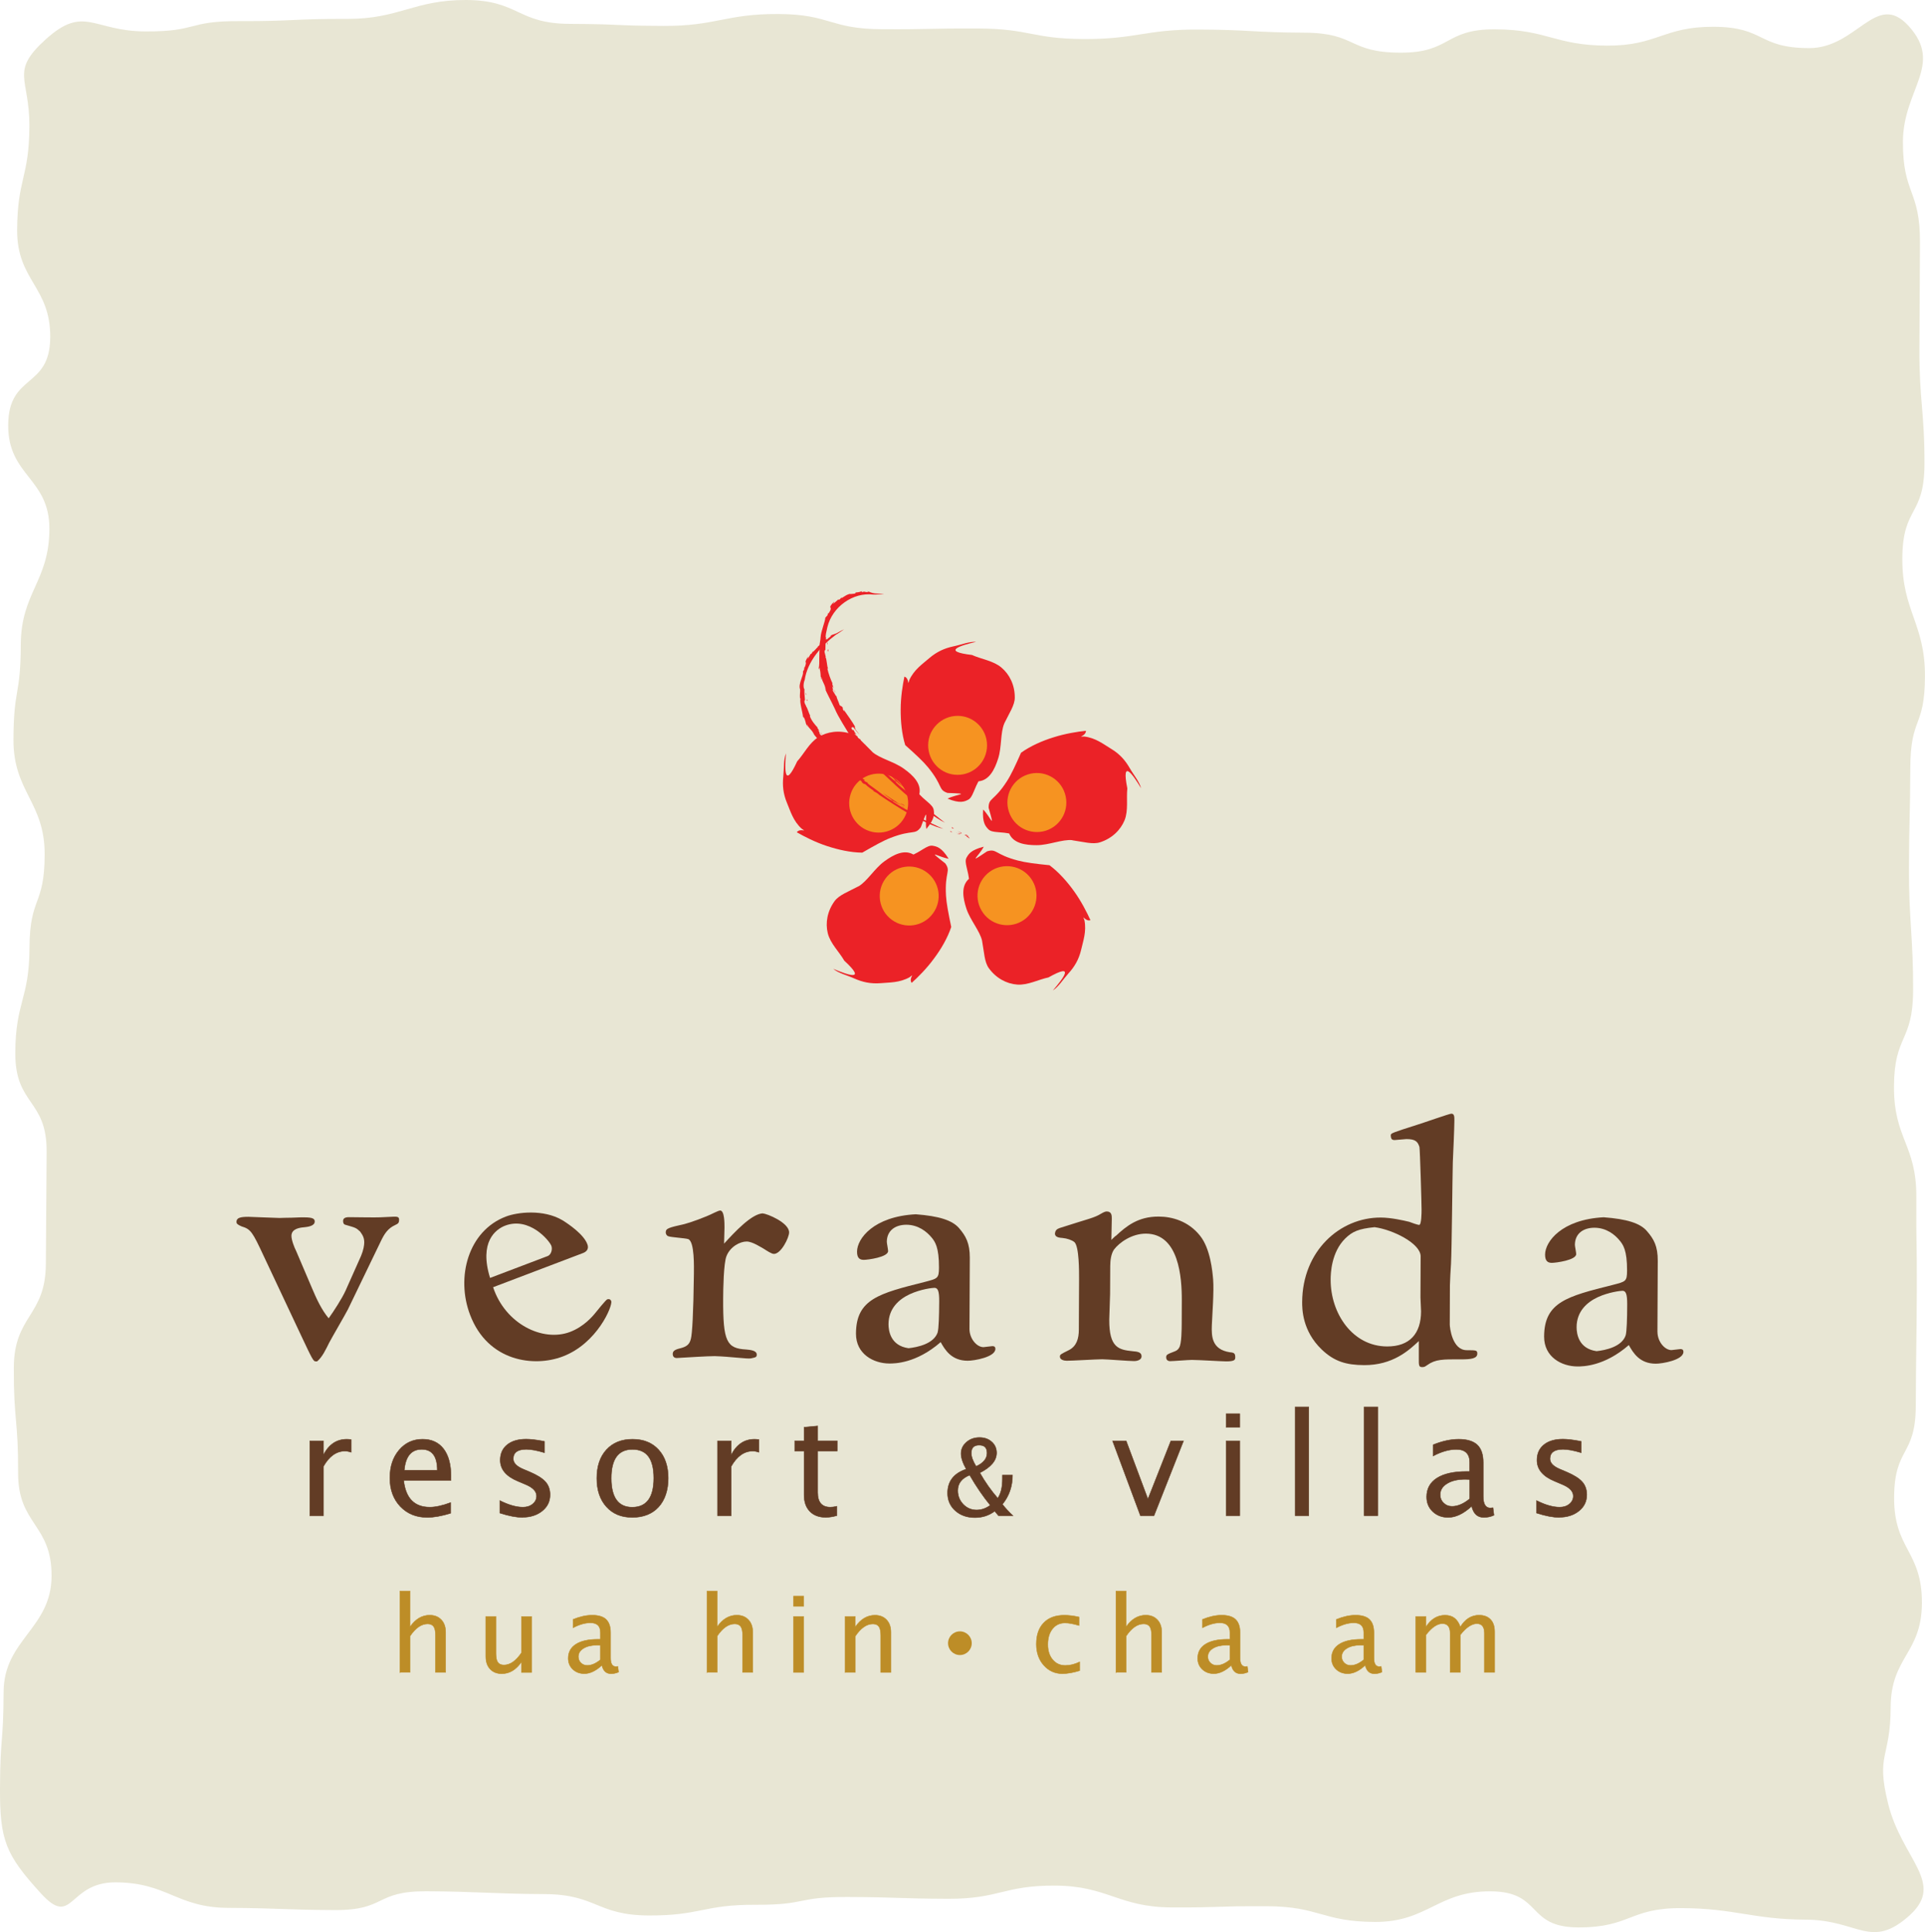 <?xml version="1.0" encoding="UTF-8"?>
<svg xmlns="http://www.w3.org/2000/svg" id="Layer_2" data-name="Layer 2" viewBox="0 0 417.71 419.23">
  <defs>
    <style>
      .cls-1 {
        fill: #eb2227;
      }

      .cls-2, .cls-3 {
        fill: #623c25;
      }

      .cls-4 {
        fill: #e8e6d4;
      }

      .cls-4, .cls-5 {
        fill-rule: evenodd;
      }

      .cls-5, .cls-6 {
        fill: #bd8d27;
      }

      .cls-3 {
        stroke: #623c25;
      }

      .cls-3, .cls-6 {
        stroke-miterlimit: 10;
        stroke-width: .1px;
      }

      .cls-6 {
        stroke: #bd8d27;
      }

      .cls-7 {
        fill: #f69321;
      }
    </style>
  </defs>
  <g id="Layer_1-2" data-name="Layer 1">
    <g>
      <path class="cls-4" d="M414.45,415.53c-8.45,7.67-11.16,1.06-22.55,1.01-11.5-.05-15.49-2.46-27.01-2.51-11.39-.05-11.07,4.24-22.48,4.19-11.32-.05-7.67-7.78-18.98-7.83-11.48-.05-13.62,6.69-25.1,6.64-11.44-.05-11.99-3.36-23.43-3.41-11.43-.05-9.28,.31-20.73,.26-11.45-.05-13.79-4.68-25.24-4.73-11.21-.05-12.02,2.9-23.23,2.86-11.28-.05-10.4-.34-21.68-.39-11.44-.05-8.65,1.73-20.08,1.69-11.37-.05-11.79,2.36-23.16,2.32-11.37-.05-11.28-4.59-22.65-4.64-11.09-.05-14.51-.56-25.6-.61-11.33-.05-8.61,4.13-19.92,4.08-10.99-.05-12.05-.43-23.03-.48-11.24-.04-13.21-5.49-24.48-5.54-10.45-.04-9.2,10.1-16.25,2.37C1.18,402.38-.05,399.3,0,387.92c.05-11.51,.73-9.27,.78-20.78,.05-11.41,10.36-13.76,10.41-25.15,.05-11.33-7.31-11.11-7.26-22.39,.05-11.52-.98-11.34-.93-22.85,.05-11.43,6.9-11.09,6.95-22.52,.05-11.46,.12-12.91,.17-24.34,.05-11.45-6.85-9.99-6.8-21.41,.05-11.23,3.03-11.58,3.08-22.81,.05-11.26,3.25-8.92,3.29-20.2,.05-11.45-6.81-13.58-6.77-25.01,.05-11.37,1.54-9.19,1.59-20.56,.05-11.37,6.16-13.72,6.21-25.09,.05-11.09-8.99-11.49-8.94-22.56,.05-11.35,9.08-7.77,9.12-19.1,.05-10.97-7.22-12.25-7.18-23.22,.05-11.26,2.61-11.33,2.66-22.58,.04-10.47-4.26-11.72,3.46-18.74,8.44-7.67,10.31-1.83,21.7-1.79,11.52,.05,8.96-2.29,20.48-2.24,11.4,.05,11.94-.53,23.33-.48C86.66,4.13,89.84-.04,101.13,0c11.49,.05,11.01,5.13,22.53,5.18,11.43,.05,8.87,.39,20.31,.44,11.43,.05,13.46-2.62,24.87-2.58,11.44,.05,11.12,3.26,22.57,3.3,11.21,.05,9.64-.2,20.83-.16,11.29,.05,11.63,2.23,22.93,2.29,11.44,.04,13.41-2.12,24.87-2.06,11.35,.04,11.65,.63,23.03,.68,11.35,.05,9.41,4.3,20.78,4.34,11.08,.04,9.47-5.13,20.58-5.07,11.34,.05,12.96,3.49,24.28,3.54,10.99,.04,12.17-4.13,23.14-4.09,11.25,.05,9.42,4.58,20.69,4.63,10.43,.04,14.57-12.54,21.61-4.81,7.67,8.43-1.18,13.7-1.23,25.09-.05,11.52,3.75,10.37,3.7,21.88-.05,11.39-.07,11.62-.12,23.03-.05,11.3,1.14,13.81,1.09,25.13-.04,11.47-4.75,8.94-4.8,20.45-.05,11.43,4.96,14.1,4.91,25.55-.05,11.41-3.14,8.5-3.18,19.93-.05,11.43-.24,10.08-.29,21.51-.05,11.23,.95,15.51,.9,26.72-.04,11.29-4.1,9.52-4.15,20.81-.05,11.45,4.9,12.6,4.85,24.05-.06,11.37,.15,9.18,.1,20.53-.05,11.37-.18,13.37-.22,24.74-.05,11.1-4.65,8.8-4.7,19.9-.05,11.31,6.08,11.54,6.03,22.89-.05,10.98-6.73,11.63-6.78,22.58-.04,11.26-3.27,10.02-.56,20.92,2.98,12.09,12.46,17.15,4.74,24.19"></path>
      <g>
        <g>
          <path class="cls-1" d="M217.93,156.97c-.87,1.98-.54,5.18-1.34,7.63-.76,2.4-1.95,4.73-4.26,4.93-1.06,.43-1.98,.78,.38-.62-1.41,2.14-1.55,4.13-2.68,4.65-.72,.35-1.68,.86-4.42-.27,2.17-1.06,5.34-1.04,0-1.23-2.1-.72-.9-1.49-4.23-5.56-1.07-1.3-2.7-2.82-4.95-4.82-.76-2.43-1-5.19-.99-7.73,0-2.68,.44-5.38,.81-7.14,1.17,.39,.63,2.33,1.06,.76,1.03-2.29,2.94-3.54,4.31-4.74,1.69-1.45,3.39-2.18,5.23-2.57,1.8-.37,3.42-1.08,4.96-.99-3.4,.8-7.63,2.06-.9,2.85,2,.91,4.63,1.24,6.38,2.72,1.78,1.49,2.93,3.82,2.91,6.54,0,1.64-1.19,3.33-2.29,5.61Z"></path>
          <path class="cls-7" d="M214.18,161.75c-.01,3.54-2.88,6.39-6.42,6.38-3.53-.01-6.37-2.89-6.36-6.43,.01-3.52,2.89-6.38,6.42-6.37,3.53,.01,6.38,2.9,6.36,6.42Z"></path>
          <path class="cls-1" d="M189.27,163.15c1.62,1.43,4.76,2.12,6.85,3.64,2.05,1.46,3.89,3.3,3.36,5.56,.1,1.14,.13,2.14-.46-.56,1.58,2,3.44,2.74,3.59,3.99,.11,.79,.29,1.85-1.61,4.1-.36-2.38,.66-5.4-1.19-.39-1.32,1.79-1.68,.42-6.58,2.32-1.57,.61-3.52,1.7-6.12,3.2-2.55-.02-5.26-.64-7.66-1.43-2.55-.83-4.98-2.09-6.55-2.99,.74-1,2.42,.12,1.06-.77-1.86-1.68-2.46-3.88-3.17-5.55-.87-2.07-1.02-3.9-.82-5.78,.19-1.82,.02-3.58,.58-5.02-.29,3.48-.4,7.89,2.43,1.74,1.47-1.62,2.62-4.03,4.57-5.24,1.95-1.22,4.53-1.6,7.1-.75,1.55,.51,2.8,2.17,4.64,3.92Z"></path>
          <path class="cls-7" d="M192.67,168.19c3.36,1.11,5.18,4.72,4.07,8.08-1.11,3.36-4.72,5.17-8.09,4.07-3.35-1.11-5.17-4.73-4.06-8.08,1.1-3.36,4.72-5.18,8.08-4.07Z"></path>
          <path class="cls-1" d="M186.3,192.32c1.86-1.09,3.5-3.89,5.57-5.4,2.01-1.48,4.35-2.68,6.34-1.49,1.11,.28,2.06,.55-.68,.28,2.39-.9,3.66-2.43,4.9-2.19,.78,.15,1.87,.3,3.41,2.81-2.38-.4-4.94-2.29-.73,1.01,1.29,1.81-.13,1.73,.16,6.98,.1,1.67,.52,3.86,1.14,6.82-.81,2.41-2.2,4.79-3.73,6.83-1.56,2.15-3.51,4.1-4.86,5.3-.71-1.02,.86-2.28-.42-1.24-2.18,1.24-4.43,1.13-6.26,1.3-2.23,.18-4.03-.24-5.75-1.01-1.66-.75-3.4-1.12-4.59-2.1,3.21,1.35,7.39,2.83,2.4-1.77-1.08-1.91-3.03-3.72-3.58-5.96-.55-2.22-.11-4.8,1.5-6.99,.97-1.3,2.92-2,5.15-3.18Z"></path>
          <path class="cls-7" d="M192.13,190.64c2.09-2.86,6.09-3.47,8.94-1.38,2.85,2.08,3.47,6.09,1.37,8.94-2.09,2.86-6.08,3.47-8.93,1.38-2.85-2.08-3.46-6.09-1.38-8.93Z"></path>
          <path class="cls-1" d="M213.11,204.15c-.46-2.11-2.59-4.51-3.4-6.96-.79-2.39-1.2-4.96,.54-6.49,.61-.97,1.16-1.79,.07,.73-.12-2.55-1.18-4.25-.59-5.33,.41-.7,.87-1.67,3.74-2.38-1.11,2.12-3.7,3.98,.72,1.01,2.13-.66,1.62,.67,6.7,2,1.63,.43,3.84,.71,6.84,1.01,2.04,1.52,3.87,3.6,5.35,5.67,1.56,2.17,2.8,4.62,3.54,6.26-1.19,.36-1.9-1.52-1.31,0,.5,2.46-.3,4.58-.7,6.38-.5,2.16-1.47,3.75-2.73,5.13-1.24,1.38-2.13,2.9-3.42,3.74,2.28-2.65,4.96-6.15-.95-2.83-2.14,.44-4.48,1.72-6.77,1.55-2.3-.16-4.59-1.37-6.17-3.56-.97-1.33-1-3.42-1.46-5.9Z"></path>
          <path class="cls-7" d="M213.32,198.08c-2.07-2.87-1.41-6.86,1.45-8.93,2.87-2.06,6.86-1.42,8.94,1.46,2.06,2.87,1.41,6.86-1.45,8.94-2.87,2.06-6.87,1.41-8.94-1.46Z"></path>
          <path class="cls-1" d="M232.67,182.3c-2.16-.21-5.11,1.09-7.68,1.09-2.5,.01-5.1-.39-6.01-2.54-.73-.86-1.33-1.65,.72,.18-2.45-.69-4.4-.19-5.25-1.11-.55-.59-1.33-1.34-1.12-4.27,1.7,1.71,2.65,4.75,1.19-.39,.01-2.23,1.13-1.33,3.97-5.74,.92-1.42,1.86-3.45,3.07-6.19,2.07-1.48,4.62-2.59,7.04-3.34,2.54-.81,5.25-1.24,7.04-1.42-.01,1.23-2.03,1.33-.4,1.24,2.5,.28,4.25,1.7,5.83,2.65,1.92,1.15,3.12,2.55,4.06,4.19,.91,1.58,2.08,2.9,2.48,4.39-1.81-2.99-4.32-6.62-2.99,.03-.24,2.17,.26,4.8-.6,6.92-.88,2.13-2.74,3.95-5.33,4.78-1.55,.5-3.54-.09-6.05-.45Z"></path>
          <path class="cls-7" d="M226.95,180.24c-3.37,1.07-6.97-.78-8.04-4.16-1.09-3.36,.77-6.96,4.13-8.04,3.36-1.08,6.97,.77,8.04,4.14,1.08,3.38-.76,6.97-4.13,8.06Z"></path>
          <g>
            <path class="cls-1" d="M210.28,181.86c.33,.15-.04-.16-.33-.46l-.42-.03,.75,.49Z"></path>
            <path class="cls-1" d="M208.65,180.69l-.96-.39,.67,.32c.61,.54-.22,.13-.49-.01,1.13,.71,.55,.06,.78,.08Z"></path>
            <path class="cls-1" d="M206.9,179.72c-.52-.38-.46-.17-.26,.02,.08-.02,.46,.16,.26-.02Z"></path>
            <path class="cls-1" d="M180.91,149.79c.05,.17,.12,.37,.08,.37,.13,.16,.17,.19-.08-.37Z"></path>
            <polygon class="cls-1" points="180.99 150.16 180.91 150.04 180.97 150.16 180.99 150.16"></polygon>
            <path class="cls-1" d="M186.44,162.18c.52,.52,.75,.89,1.2,1.41l.1,.43c.51,.56,.32,.17,.76,.52,.38,.59,1.45,1.6,1.65,1.85,.1,.22-.26-.14-.37-.19,.64,.61,.72,.46,1.46,1.27v.05c1.95,1.74,4.29,4.12,6.6,5.91-.13-.13-.09-.13-.13-.2,2.34,2,5.14,4.2,7.34,5.29-1.33-1-3.46-2.82-4.88-3.74-.39-.49-1.23-.98-1.32-1.29-1.8-1.6-2.69-2.06-4.36-3.67-.22-.25-.04-.2-.05-.34l1.37,1.22-.75-.83c.4,.29,1.21,1.15,1.41,1.13-1.27-1-3.04-2.83-4.14-3.71,.39,.53,1.06,1.06,1.58,1.6,.22,.29,.57,.68,.47,.71-1.82-1.34-2.93-2.83-4.53-4.47-.41-.42-.91-1-.91-1.12,.26,.26,.12,0,.37,.21-.58-.57-.3,.16-1.03-.79l.32-.06c-.53-.18-.84-1.16-1.49-1.72-.11-.31,.3,.09,.7,.59-.4-.61-.58-.56-.93-1.02l.54,.29c-.57-.34-.66-.9-.8-1.23-.06,0-.02,.37-.48-.25-.19-.28-.03-.19-.04-.26-.08,0-.35-.16-.66-.55,.01-.13,.31,.18,.4,.16-.26-.3-.45-.55-.53-.82-.42-.53-.08,.11-.37-.19-.53-.93,.17-.26,.13-.68,.5,.61,1.09,1.4,1.43,1.69l-.92-1.17c.13,0-.43-.95,.08-.34-.73-1.31-1.8-2.74-2.61-3.92,.05,.19,.19,.41,.11,.41-.43-.6-.25-.62-.27-.78-.29-.46-.41-.31-.68-.55-.37-1.1-.52-1.19-.77-2.14l-.11,.12c-.19-.66-.46-.65-.71-1.35,.03-.05,.18,.19,.32,.37-.35-.55-.14-.58-.38-1.16l.32,.4c-.15-.46-.43-1.14-.21-.96-.39-.75-.92-2.2-1.14-3.26l.15,.04c-.25-.52-.26-2.04-.55-2.5l.05-.07-.27-1.1c.04-.52,.25-.34,.19-.38,.02-1.11,.04-1.99,.14-2.68-.22-.21,.09-1.34,.29-2.26,1.07-4.46,5.61-7.63,9.95-7.09,.64,.04,1.54-.1,2.37-.12-.98-.13-1.09-.04-2.05-.13-.75-.1-1.01-.32-1.65-.5l.32,.19c-.97,.12-.69-.26-1.46,.07v-.27c-.27,.21-.98,.29-1.28,.3l-.22,.25c-.65,.07-1.08,.15-1.34,.04l.12,.14c-.38-.25-2.11,1.32-1.64,.59-.14,.15-.24,.33-.57,.58l-.16-.09c-.46,.41-.98,.88-1.19,.93,.23-.25,.27-.36,.3-.49-1.82,1.9,0,.75-1.23,2.6l-.08-.09-.19,.55-.44,.46c-.02,.83-.96,2.96-1.03,4.29,.01,.51-.23,1.17-.26,2.16l.17-.06c-.35,.8-.04,3.72-.31,4.56,.23,.72,.02-.1,.17-.1,.33,1.44,.17,1.57,.31,2.34,.35,.84-.15-.67,.12-.25,.3,1.36,.54,1.01,.94,2.68-.03,.2-.19-.4-.3-.55,.4,1.17,1.49,3.06,2.23,4.66,.77,1.87,2.43,4.33,3.62,6.37h.08c.47,.87,1.23,1.61,1.89,2.55l-.27-.5Z"></path>
            <path class="cls-1" d="M196.95,171.21l-.02-.24-.82-.65c.22,.37,.46,.46,.84,.89Z"></path>
            <polygon class="cls-1" points="196.51 171.37 196.94 171.7 196.29 171.1 196.51 171.37"></polygon>
            <polygon class="cls-1" points="187.6 161.44 187.67 161.57 188.98 163.07 187.6 161.44"></polygon>
            <polygon class="cls-1" points="181.07 149.8 181.51 150.47 181.03 149.67 181.07 149.8"></polygon>
            <path class="cls-1" d="M179.8,141.27c-.24-.34,.04-.67-.22-.22,.01,.52,.14,.07,.22,.22Z"></path>
            <path class="cls-1" d="M179.52,139.27c-.02,.31,0,.48,.03,.65,.14-.39,0-.41-.03-.65Z"></path>
          </g>
          <g>
            <path class="cls-1" d="M210.02,181.39c.33,.03-.1-.12-.42-.28l-.36,.06,.78,.22Z"></path>
            <path class="cls-1" d="M208.32,180.83l-.92-.09,.64,.1c.69,.28-.14,.16-.42,.11,1.16,.29,.48-.08,.7-.12Z"></path>
            <path class="cls-1" d="M206.55,180.45c-.56-.18-.42-.01-.21,.08,.07-.03,.44,.02,.21-.08Z"></path>
            <path class="cls-1" d="M178.01,159.07c.07,.16,.16,.31,.12,.31,.14,.1,.16,.13-.12-.31Z"></path>
            <polygon class="cls-1" points="178.13 159.38 178.04 159.3 178.12 159.38 178.13 159.38"></polygon>
            <path class="cls-1" d="M185.63,168.51c.55,.35,.81,.64,1.31,1.02l.18,.33c.54,.41,.3,.1,.72,.37,.42,.48,1.52,1.18,1.74,1.35,.11,.19-.26-.07-.35-.1,.66,.44,.7,.3,1.47,.9v.04c1.95,1.31,4.45,2.96,6.72,4.25-.15-.09-.1-.1-.14-.16,2.4,1.37,5.24,2.85,7.41,3.33-1.39-.56-3.6-1.73-5-2.35-.44-.35-1.26-.65-1.39-.89-1.86-1.07-2.67-1.47-4.42-2.58-.22-.18-.07-.16-.1-.26l1.4,.84-.79-.6c.4,.18,1.24,.8,1.4,.77-1.27-.67-3.12-2-4.2-2.67,.46,.38,1.04,.82,1.63,1.23,.23,.19,.59,.49,.54,.53-1.8-.94-2.99-2.1-4.69-3.27-.42-.28-.96-.75-.96-.87,.26,.21,.1,0,.34,.16-.61-.43-.21,.14-.99-.56l.25-.1c-.48-.07-.95-.86-1.61-1.23-.15-.25,.28,.03,.7,.4-.47-.45-.6-.39-1-.73l.52,.16c-.55-.21-.74-.66-.93-.92-.07,.01,.06,.33-.47-.14-.2-.22-.06-.16-.08-.22-.07,.03-.31-.09-.65-.4-.02-.11,.29,.13,.36,.1l-.61-.63c-.49-.38-.05,.11-.37-.1-.65-.68,.1-.23-.06-.57,.57,.41,1.25,1.01,1.57,1.23l-1.03-.89c.1,0-.59-.73,0-.29-.92-.99-2.21-1.98-3.14-2.89,.11,.16,.26,.33,.2,.34-.5-.44-.38-.46-.43-.59-.38-.31-.44-.19-.73-.33-.63-.81-.77-.87-1.25-1.59l-.07,.11c-.35-.51-.59-.42-.88-1.02,0-.04,.17,.13,.3,.27-.36-.44-.21-.51-.58-.93l.38,.26c-.27-.36-.66-.85-.42-.74-.55-.56-1.43-1.61-1.71-2.55h.12c-.29-.4-.61-1.7-.92-2.06v-.07c-.15-.3-.33-.59-.37-.92,0-.46,.17-.33,.13-.37-.1-.97-.16-1.76-.12-2.37-.24-.18-.28-1.23,.06-2.03,.6-4.05,3.75-7.55,6.76-9.78,.51-.26,1.16-.77,1.78-1.17-.82,.36-.87,.47-1.65,.86-.63,.24-.89,.27-1.4,.56l.29-.08c-.62,.67-.51,.34-.98,.9l-.12-.19c-.12,.24-.66,.58-.91,.7l-.06,.28c-.43,.36-.69,.62-.91,.66l.15,.05c-.22,.1-1.44,1.64-1.18,.99-.07,.15-.13,.28-.33,.6l-.12-.04c-.27,.47-.56,.99-.71,1.07,.12-.25,.12-.37,.12-.48-1.14,1.94-.02,.55-.73,2.37l-.08-.05-.05,.51-.26,.46c.24,.79-1.1,2.63-.61,3.87,.05,.46-.1,1.07-.02,1.97l.13-.07c-.33,.78,.53,3.3,.51,4.06,.34,.61,0-.07,.1-.1,.62,1.19,.38,1.4,.75,2,.54,.65-.32-.54,.03-.22,.64,1.09,.72,.74,1.54,2.06,.04,.17-.26-.3-.4-.39,.69,.89,1.96,2.37,3.08,3.43,1.14,1.37,3.09,3.15,4.5,4.69l.07-.02c.55,.68,1.36,1.18,2.08,1.88l-.32-.37Z"></path>
            <path class="cls-1" d="M196.27,174.89l-.07-.18-.83-.46c.27,.28,.48,.33,.91,.64Z"></path>
            <polygon class="cls-1" points="195.9 175.08 196.35 175.3 195.68 174.86 195.9 175.08"></polygon>
            <polygon class="cls-1" points="186.45 167.74 186.53 167.83 187.96 168.92 186.45 167.74"></polygon>
            <polygon class="cls-1" points="178.13 159.04 178.63 159.53 178.08 158.93 178.13 159.04"></polygon>
            <path class="cls-1" d="M175.24,152.04c-.22-.27-.03-.58-.19-.16,.04,.45,.12,.03,.19,.16Z"></path>
            <path class="cls-1" d="M174.84,150.31c.01,.27,.06,.41,.1,.56,.07-.36-.04-.37-.1-.56Z"></path>
          </g>
        </g>
        <g>
          <path class="cls-2" d="M85.51,264.01c.96-.06,1.09,.22,1.09,.67,0,.59-.14,.82-.82,1.12-1.62,.73-2.36,1.91-3.12,3.48l-7.18,14.87c-.61,1.19-3.51,6.15-4.04,7.18-.74,1.49-1.49,3.11-2.62,4.07h-.29c-.52,.07-.82-.59-3.17-5.57l-8.15-17.32c-2.43-5.21-2.79-5.8-4.79-6.4-.88-.38-1.11-.6-1.11-.98,0-.88,.83-1.1,2.6-1.1,.44,0,5.93,.25,6.74,.25,.45,0,1.63-.07,2.75-.06,1.2-.08,2.3-.07,2.67-.07,1.94,0,2.23,.38,2.22,.91,0,1.03-1.71,1.17-2.3,1.24-.89,.07-2.75,.3-2.75,1.86,0,.89,.59,2.45,1.04,3.33l3.36,7.88c1.03,2.45,2.13,4.83,3.68,6.68,1.11-1.54,2.92-4.35,3.66-5.99l3.37-7.56c.52-1.24,.68-2.29,.69-2.88,0-1.11-.37-1.64-.89-2.38-.89-.83-.95-.83-3.04-1.43-.36-.07-.66-.22-.66-.89,0-.52,.38-.81,1.26-.81,1.11,0,5.86,.09,6.82,.03l2.98-.14Z"></path>
          <path class="cls-2" d="M165.6,263.32c.75,0,5.64,1.95,5.63,4.1,0,1.12-1.73,4.66-3.3,4.66-.52,0-1.62-.75-2.21-1.12-.45-.23-2.43-1.57-3.7-1.57-1.43,0-3.56,1.09-4.38,3.17-.62,1.56-.71,7.11-.72,9.27-.04,9.27,.76,10.76,5,10.99,.74,.08,2.3,.16,2.29,1.12,0,.59-.31,.59-1.28,.81-.73,.15-4.44-.39-7.85-.49-1.56,0-6.08,.28-8.23,.41-.46,0-.88-.23-.87-.89,0-.52,.3-.89,1.47-1.18,1.5-.36,2.15-.81,2.46-2.08,.3-1.1,.55-5.62,.66-14,0-1.49,.18-7.12-1.23-7.65-.67-.23-3.71-.38-4.3-.62-.36-.08-.59-.52-.58-.82,0-.89,.59-1.04,4.08-1.83,1.18-.3,4.53-1.47,6.4-2.43,.58-.29,1.17-.51,1.32-.51,.96,0,.95,2.75,.95,3.71l-.09,3.48c2.23-2.44,6.04-6.57,8.48-6.57Z"></path>
          <path class="cls-2" d="M210.37,288.37c0,2.07,1.55,3.93,3.03,3.94,.28,0,1.63-.22,1.92-.22,.23,0,.67,0,.67,.6,0,1.78-4.62,2.58-6.03,2.57-3.48-.02-4.89-2.32-5.84-4.04-5.36,4.66-10.03,4.64-11.14,4.64-3.41-.01-7.26-2.04-7.24-6.49,.03-7.48,5.01-8.72,14.88-11.2,2.82-.74,3.12-.74,3.13-3.11,.02-4.45-.86-5.64-1.6-6.54-1.04-1.26-2.88-2.76-5.48-2.77-2.3,0-4.22,1.17-4.24,3.71,0,.3,.29,1.7,.28,2,0,1.34-4.46,1.91-5.27,1.91-.88,0-1.48-.38-1.47-1.79,.01-2.82,3.6-7.62,12.73-8.1,5.03,.38,7.92,1.29,9.4,3,1.48,1.72,2.35,3.27,2.34,6.47l-.07,15.43Zm-6.9,.7c.23-.88,.31-3.4,.33-6.73,.01-2.16-.28-2.9-1.03-2.9-.44,0-2.95,.28-5.35,1.38-2.38,1.11-4.61,3.1-4.62,6.51,0,1.41,.42,4.67,4.35,5.21,1.93-.21,5.5-.94,6.33-3.47Z"></path>
          <path class="cls-2" d="M242.13,268.17c2.29-2.13,4.84-4.21,9.29-4.19,2.9,0,6.45,.98,8.96,4.13,2.29,2.82,2.72,7.87,2.86,9.5,.21,2.51-.19,7.71-.28,9.93-.09,2.44-.02,5.27,3.91,5.88,.89,.07,1.18,.22,1.17,1.11,0,.52-.14,.88-2,.87-.81,0-5.85-.31-7.41-.32-.74,0-4.09,.27-4.75,.27-.15,0-.83-.07-.83-.81,0-.58,.16-.67,1.87-1.32,.37-.15,.74-.37,.96-.82,.52-.8,.53-4,.54-5.18l.02-5.04c.02-4.98-.61-14.47-7.78-14.5-3.12-.01-5.82,1.98-6.93,3.45-.65,.96-.81,2.38-.82,3.57l-.03,6.08c0,.81-.18,4.74-.18,5.56-.03,6.09,2.04,6.54,5.08,6.85,1.12,.08,1.94,.24,1.93,1.12,0,.74-.89,1.02-1.63,1.02-1.11,0-5.93-.39-6.9-.39-1.26,0-6.68,.33-7.71,.32-.6,0-1.49-.22-1.48-.89,0-.45,.13-.51,1.94-1.41,1.7-.87,2.16-2.51,2.17-4.44l.05-10.98c0-1.63,.03-7.05-1.01-8.02-.52-.44-1.63-.82-2.6-.9-1.34-.08-1.56-.45-1.63-.9,.07-.75,.39-1.03,1.04-1.26,6.54-2.12,7.37-2.12,9.15-3.21,.52-.29,.81-.38,1.04-.38,1.11,0,1.11,.9,1.11,1.57l-.09,4.6s.81-.81,.96-.89Z"></path>
          <path class="cls-2" d="M314.58,287.25c0,.89,.56,5.71,3.69,5.72,2.06,.01,2.29,.01,2.29,.75,0,1.04-1.27,1.25-3.57,1.24-3.93-.02-5.49-.03-7.27,1.23-.52,.37-.67,.45-1.11,.45-.75,0-.75-.38-.74-1.94v-3.71c-2.13,2-5.64,5.25-11.86,5.22-3.87-.02-6.46-.77-9.19-3.37-4.29-4.1-4.26-8.91-4.26-10.33,.05-11.05,8.17-18.36,17.07-18.32,2.22,.01,4.9,.62,6.15,.92,.37,.15,1.85,.68,2.16,.68,.52,0,.53-2.66,.53-3.33,0-1.4-.34-12.92-.46-13.58-.37-1.19-.89-1.71-2.82-1.72-.36,0-2.14,.21-2.53,.21-.58,0-.87-.15-.87-1.11,.07-.37,.43-.52,5.72-2.2,1.18-.35,6.98-2.41,7.42-2.41,.67,0,.66,.68,.66,1.49,0,1.41-.27,7.71-.34,9.04-.09,3.48-.22,18.83-.39,22.03-.07,.82-.24,4.15-.24,4.68l-.03,8.38Zm-6.31-14.64c0-2.81-6.06-5.81-10-6.33-3.48,.35-4.81,.93-6.38,2.47-2.99,2.97-3.15,7.49-3.15,8.9-.03,7.34,4.75,14.48,12.24,14.51,4.9,.02,7.36-2.78,7.38-7.6l-.13-3.04,.04-8.91Z"></path>
          <path class="cls-2" d="M359.66,289.01c0,2.07,1.55,3.93,3.03,3.94,.29,0,1.64-.22,1.93-.22,.22,0,.67,0,.67,.6,0,1.78-4.6,2.58-6.01,2.57-3.48-.01-4.88-2.32-5.84-4.04-5.36,4.66-10.04,4.64-11.15,4.64-3.42-.01-7.25-2.04-7.23-6.49,.03-7.48,5-8.72,14.88-11.2,2.82-.73,3.11-.73,3.12-3.1,.02-4.45-.87-5.64-1.61-6.54-1.02-1.26-2.86-2.76-5.47-2.77-2.3,0-4.22,1.17-4.24,3.71,0,.3,.29,1.7,.28,2,0,1.34-4.46,1.91-5.28,1.91-.87,0-1.47-.38-1.47-1.79,.01-2.82,3.6-7.62,12.71-8.1,5.05,.38,7.94,1.29,9.39,3,1.5,1.72,2.37,3.27,2.35,6.47l-.07,15.43Zm-6.89,.7c.22-.88,.31-3.4,.32-6.73,0-2.16-.28-2.9-1.02-2.9-.44,0-2.96,.29-5.35,1.38-2.38,1.11-4.6,3.11-4.61,6.51,0,1.41,.41,4.67,4.34,5.21,1.93-.21,5.5-.94,6.32-3.47Z"></path>
          <path class="cls-2" d="M107,279.3c2.63,7.98,10.78,11.95,16.69,9.71,3.01-1.14,4.89-3.37,5.55-4.19,.16-.22,2.24-2.78,2.52-2.88,.28-.1,.7-.1,.87,.39,.37,.98-3.02,9.17-10.53,12.01-6.16,2.35-16.23,1.17-20.1-9.05-3.1-8.13-.43-18.21,7.79-21.32,2.45-.94,8.11-1.64,12.25,.8,1.36,.84,4.61,3.06,5.4,5.18,.31,.76,.13,1.54-.92,1.94l-19.5,7.41Zm11.8-6.73c.85-.32,1.11-1.54,.84-2.25-.45-1.17-4.8-6.35-10.01-4.38-2.09,.8-5.71,3.53-3.29,11.35l12.46-4.73Z"></path>
        </g>
      </g>
      <g>
        <path class="cls-3" d="M67.23,328.88v-16.23h2.95v3.05c1.17-2.27,2.86-3.41,5.08-3.41,.3,0,.61,.03,.94,.08v2.75c-.51-.17-.96-.25-1.34-.25-1.86,0-3.42,1.11-4.68,3.32v10.7h-2.95Z"></path>
        <path class="cls-3" d="M97.78,328.36c-1.97,.6-3.66,.9-5.07,.9-2.39,0-4.34-.8-5.85-2.38-1.51-1.59-2.26-3.65-2.26-6.18s.67-4.48,1.99-6.05c1.33-1.57,3.03-2.36,5.11-2.36,1.96,0,3.48,.7,4.55,2.09s1.61,3.38,1.61,5.95l-.02,.91h-10.24c.43,3.86,2.32,5.79,5.67,5.79,1.22,0,2.73-.33,4.51-.99v2.33Zm-10.05-9.34h7.16c0-3.02-1.13-4.53-3.38-4.53s-3.52,1.51-3.78,4.53Z"></path>
        <path class="cls-3" d="M113.36,329.25c-1.34,0-2.98-.32-4.9-.94v-2.71c1.92,.96,3.59,1.43,5.02,1.43,.85,0,1.55-.23,2.11-.69,.56-.46,.84-1.03,.84-1.72,0-1.01-.78-1.84-2.35-2.5l-1.72-.73c-2.54-1.05-3.81-2.57-3.81-4.56,0-1.41,.5-2.53,1.5-3.34,1-.81,2.37-1.22,4.12-1.22,.91,0,2.03,.13,3.36,.37l.61,.12v2.45c-1.65-.49-2.95-.73-3.92-.73-1.9,0-2.84,.69-2.84,2.06,0,.89,.72,1.64,2.15,2.24l1.42,.6c1.6,.68,2.74,1.39,3.41,2.14s1,1.69,1,2.82c0,1.43-.56,2.6-1.69,3.51s-2.57,1.38-4.32,1.38Z"></path>
        <path class="cls-3" d="M137.14,329.25c-2.32,0-4.18-.77-5.56-2.31-1.39-1.54-2.08-3.6-2.08-6.18s.69-4.67,2.09-6.19c1.39-1.52,3.27-2.28,5.66-2.28s4.27,.76,5.66,2.28c1.39,1.52,2.09,3.58,2.09,6.17s-.7,4.73-2.09,6.25-3.32,2.27-5.76,2.27Zm.04-2.21c3.12,0,4.68-2.1,4.68-6.31s-1.54-6.23-4.62-6.23-4.6,2.09-4.6,6.26,1.52,6.28,4.55,6.28Z"></path>
        <path class="cls-3" d="M155.71,328.88v-16.23h2.95v3.05c1.17-2.27,2.86-3.41,5.08-3.41,.3,0,.61,.03,.94,.08v2.75c-.51-.17-.96-.25-1.34-.25-1.86,0-3.42,1.11-4.68,3.32v10.7h-2.95Z"></path>
        <path class="cls-3" d="M179.24,329.25c-1.5,0-2.66-.43-3.5-1.29-.84-.86-1.26-2.05-1.26-3.57v-9.54h-2.03v-2.21h2.03v-2.95l2.95-.28v3.23h4.24v2.21h-4.24v9c0,2.12,.92,3.18,2.75,3.18,.39,0,.86-.06,1.42-.19v2.03c-.91,.25-1.7,.37-2.36,.37Z"></path>
        <path class="cls-3" d="M216.66,328.88l-.82-.98c-1.22,.93-2.65,1.4-4.28,1.4-1.73,0-3.15-.5-4.27-1.5s-1.67-2.28-1.67-3.83c0-2.55,1.34-4.28,4.04-5.19-.75-1.35-1.12-2.47-1.12-3.37,0-.98,.39-1.8,1.17-2.48s1.72-1.01,2.83-1.01,1.96,.32,2.66,.94,1.05,1.43,1.05,2.4c0,1.65-1.21,3.09-3.63,4.32,1.11,1.97,2.4,3.8,3.88,5.51,.68-.98,1.02-2.38,1.02-4.18v-.83s2.18,0,2.18,0c0,2.45-.73,4.55-2.19,6.33,.67,.85,1.43,1.67,2.29,2.47h-3.13Zm-1.78-2.26c-1.57-1.92-3.06-4.1-4.47-6.54-1.72,.68-2.58,1.8-2.58,3.34,0,1.17,.4,2.17,1.19,2.99s1.76,1.23,2.9,1.23c1.04,0,2.02-.34,2.96-1.02Zm-3.07-8.44c1.58-.72,2.37-1.69,2.37-2.88s-.57-1.72-1.72-1.72-1.7,.58-1.7,1.73c0,.76,.35,1.72,1.05,2.87Z"></path>
        <path class="cls-3" d="M247.46,328.88l-6.04-16.23h2.95l4.72,12.63,4.98-12.63h2.75l-6.41,16.23h-2.94Z"></path>
        <path class="cls-3" d="M266.07,309.7v-2.94h2.95v2.94h-2.95Zm0,19.18v-16.23h2.95v16.23h-2.95Z"></path>
        <path class="cls-3" d="M281.04,328.88v-23.6h2.95v23.6h-2.95Z"></path>
        <path class="cls-3" d="M296.01,328.88v-23.6h2.95v23.6h-2.95Z"></path>
        <path class="cls-3" d="M319.35,326.82c-1.76,1.62-3.46,2.44-5.1,2.44-1.34,0-2.46-.42-3.35-1.26-.89-.84-1.33-1.91-1.33-3.19,0-1.77,.74-3.14,2.23-4.09,1.49-.95,3.63-1.43,6.41-1.43h.7v-1.96c0-1.88-.97-2.83-2.9-2.83-1.55,0-3.23,.48-5.04,1.43v-2.43c1.98-.81,3.84-1.21,5.58-1.21s3.15,.41,4.01,1.23c.86,.82,1.29,2.09,1.29,3.81v7.35c0,1.69,.52,2.53,1.55,2.53,.13,0,.32-.02,.57-.06l.21,1.63c-.67,.32-1.4,.48-2.21,.48-1.38,0-2.25-.81-2.63-2.44Zm-.43-1.6v-4.2l-.99-.03c-1.62,0-2.92,.3-3.92,.92-1,.61-1.5,1.42-1.5,2.42,0,.71,.25,1.31,.75,1.79,.5,.49,1.1,.73,1.82,.73,1.22,0,2.5-.54,3.83-1.63Z"></path>
        <path class="cls-3" d="M338.32,329.25c-1.34,0-2.98-.32-4.9-.94v-2.71c1.92,.96,3.59,1.43,5.02,1.43,.85,0,1.55-.23,2.11-.69,.56-.46,.84-1.03,.84-1.72,0-1.01-.78-1.84-2.35-2.5l-1.72-.73c-2.54-1.05-3.81-2.57-3.81-4.56,0-1.41,.5-2.53,1.5-3.34,1-.81,2.37-1.22,4.12-1.22,.91,0,2.03,.13,3.36,.37l.61,.12v2.45c-1.65-.49-2.95-.73-3.92-.73-1.9,0-2.84,.69-2.84,2.06,0,.89,.72,1.64,2.15,2.24l1.42,.6c1.6,.68,2.74,1.39,3.41,2.14s1,1.69,1,2.82c0,1.43-.56,2.6-1.69,3.51s-2.57,1.38-4.32,1.38Z"></path>
      </g>
      <g>
        <path class="cls-6" d="M86.77,362.89v-17.66h2.2v7.79c1.16-1.7,2.59-2.55,4.27-2.55,1.05,0,1.89,.33,2.52,1s.94,1.56,.94,2.69v8.72h-2.2v-8.01c0-.9-.13-1.55-.4-1.93s-.7-.58-1.31-.58c-1.35,0-2.62,.88-3.81,2.65v7.86h-2.2Z"></path>
        <path class="cls-6" d="M113.15,362.89v-2.28c-1.17,1.71-2.59,2.56-4.26,2.56-1.06,0-1.9-.33-2.53-1s-.94-1.57-.94-2.7v-8.72h2.2v8.01c0,.91,.13,1.56,.4,1.94s.71,.58,1.33,.58c1.34,0,2.61-.88,3.8-2.65v-7.87h2.2v12.14h-2.2Z"></path>
        <path class="cls-6" d="M130.61,361.34c-1.32,1.22-2.59,1.82-3.81,1.82-1.01,0-1.84-.32-2.5-.94s-1-1.43-1-2.39c0-1.33,.56-2.35,1.67-3.06s2.71-1.07,4.79-1.07h.53v-1.46c0-1.41-.72-2.11-2.17-2.11-1.16,0-2.42,.36-3.77,1.07v-1.82c1.48-.6,2.87-.91,4.17-.91s2.36,.3,3,.92,.97,1.56,.97,2.85v5.5c0,1.26,.39,1.89,1.16,1.89,.1,0,.24-.01,.42-.04l.16,1.22c-.5,.24-1.05,.36-1.65,.36-1.03,0-1.69-.61-1.97-1.82Zm-.32-1.2v-3.14l-.74-.02c-1.21,0-2.18,.23-2.93,.69s-1.12,1.06-1.12,1.81c0,.53,.19,.98,.56,1.34s.83,.55,1.36,.55c.92,0,1.87-.41,2.86-1.22Z"></path>
        <path class="cls-6" d="M153.41,362.89v-17.66h2.2v7.79c1.16-1.7,2.59-2.55,4.27-2.55,1.05,0,1.89,.33,2.52,1s.94,1.56,.94,2.69v8.72h-2.2v-8.01c0-.9-.13-1.55-.4-1.93s-.7-.58-1.31-.58c-1.35,0-2.62,.88-3.81,2.65v7.86h-2.2Z"></path>
        <path class="cls-6" d="M172.2,348.54v-2.2h2.2v2.2h-2.2Zm0,14.35v-12.14h2.2v12.14h-2.2Z"></path>
        <path class="cls-6" d="M183.39,362.89v-12.14h2.2v2.28c1.16-1.7,2.59-2.55,4.27-2.55,1.05,0,1.89,.33,2.52,1s.94,1.56,.94,2.69v8.72h-2.2v-8.01c0-.9-.13-1.55-.4-1.93s-.7-.58-1.31-.58c-1.35,0-2.62,.88-3.81,2.65v7.86h-2.2Z"></path>
        <path class="cls-6" d="M230.58,363.17c-1.64,0-3-.61-4.08-1.82s-1.62-2.75-1.62-4.6c0-1.98,.53-3.51,1.6-4.62s2.56-1.65,4.48-1.65c.95,0,2,.13,3.18,.39v1.84c-1.24-.37-2.26-.55-3.04-.55-1.13,0-2.03,.42-2.71,1.27s-1.02,1.97-1.02,3.38,.35,2.47,1.05,3.31,1.62,1.26,2.75,1.26c1.01,0,2.04-.26,3.11-.77v1.9c-1.42,.43-2.65,.65-3.69,.65Z"></path>
        <path class="cls-6" d="M242.15,362.89v-17.66h2.2v7.79c1.16-1.7,2.59-2.55,4.27-2.55,1.05,0,1.89,.33,2.52,1s.94,1.56,.94,2.69v8.72h-2.2v-8.01c0-.9-.13-1.55-.4-1.93s-.7-.58-1.31-.58c-1.35,0-2.62,.88-3.81,2.65v7.86h-2.2Z"></path>
        <path class="cls-6" d="M267.2,361.34c-1.32,1.22-2.59,1.82-3.81,1.82-1.01,0-1.84-.32-2.5-.94s-1-1.43-1-2.39c0-1.33,.56-2.35,1.67-3.06s2.71-1.07,4.79-1.07h.53v-1.46c0-1.41-.72-2.11-2.17-2.11-1.16,0-2.42,.36-3.77,1.07v-1.82c1.48-.6,2.87-.91,4.17-.91s2.36,.3,3,.92,.97,1.56,.97,2.85v5.5c0,1.26,.39,1.89,1.16,1.89,.1,0,.24-.01,.42-.04l.16,1.22c-.5,.24-1.05,.36-1.65,.36-1.03,0-1.69-.61-1.97-1.82Zm-.32-1.2v-3.14l-.74-.02c-1.21,0-2.18,.23-2.93,.69s-1.12,1.06-1.12,1.81c0,.53,.19,.98,.56,1.34s.83,.55,1.36,.55c.92,0,1.87-.41,2.86-1.22Z"></path>
        <path class="cls-6" d="M296.25,361.34c-1.32,1.22-2.59,1.82-3.81,1.82-1.01,0-1.84-.32-2.5-.94s-1-1.43-1-2.39c0-1.33,.56-2.35,1.67-3.06s2.71-1.07,4.79-1.07h.53v-1.46c0-1.41-.72-2.11-2.17-2.11-1.16,0-2.42,.36-3.77,1.07v-1.82c1.48-.6,2.87-.91,4.17-.91s2.36,.3,3,.92,.97,1.56,.97,2.85v5.5c0,1.26,.39,1.89,1.16,1.89,.1,0,.24-.01,.42-.04l.16,1.22c-.5,.24-1.05,.36-1.65,.36-1.03,0-1.69-.61-1.97-1.82Zm-.32-1.2v-3.14l-.74-.02c-1.21,0-2.18,.23-2.93,.69s-1.12,1.06-1.12,1.81c0,.53,.19,.98,.56,1.34s.83,.55,1.36,.55c.92,0,1.87-.41,2.86-1.22Z"></path>
        <path class="cls-6" d="M307.22,362.89v-12.14h2.2v2.28c1.07-1.7,2.45-2.55,4.14-2.55s2.73,.85,3.32,2.55c1.04-1.71,2.4-2.56,4.07-2.56,1.07,0,1.9,.32,2.49,.94s.88,1.51,.88,2.64v8.83h-2.21v-8.49c0-1.39-.55-2.08-1.64-2.08s-2.34,.81-3.59,2.43v8.14h-2.21v-8.49c0-1.39-.56-2.09-1.68-2.09s-2.3,.81-3.57,2.44v8.14h-2.2Z"></path>
      </g>
      <path class="cls-5" d="M210.86,356.55c0,1.42-1.15,2.57-2.57,2.57s-2.57-1.15-2.57-2.57,1.15-2.57,2.57-2.57,2.57,1.15,2.57,2.57Z"></path>
    </g>
  </g>
</svg>
